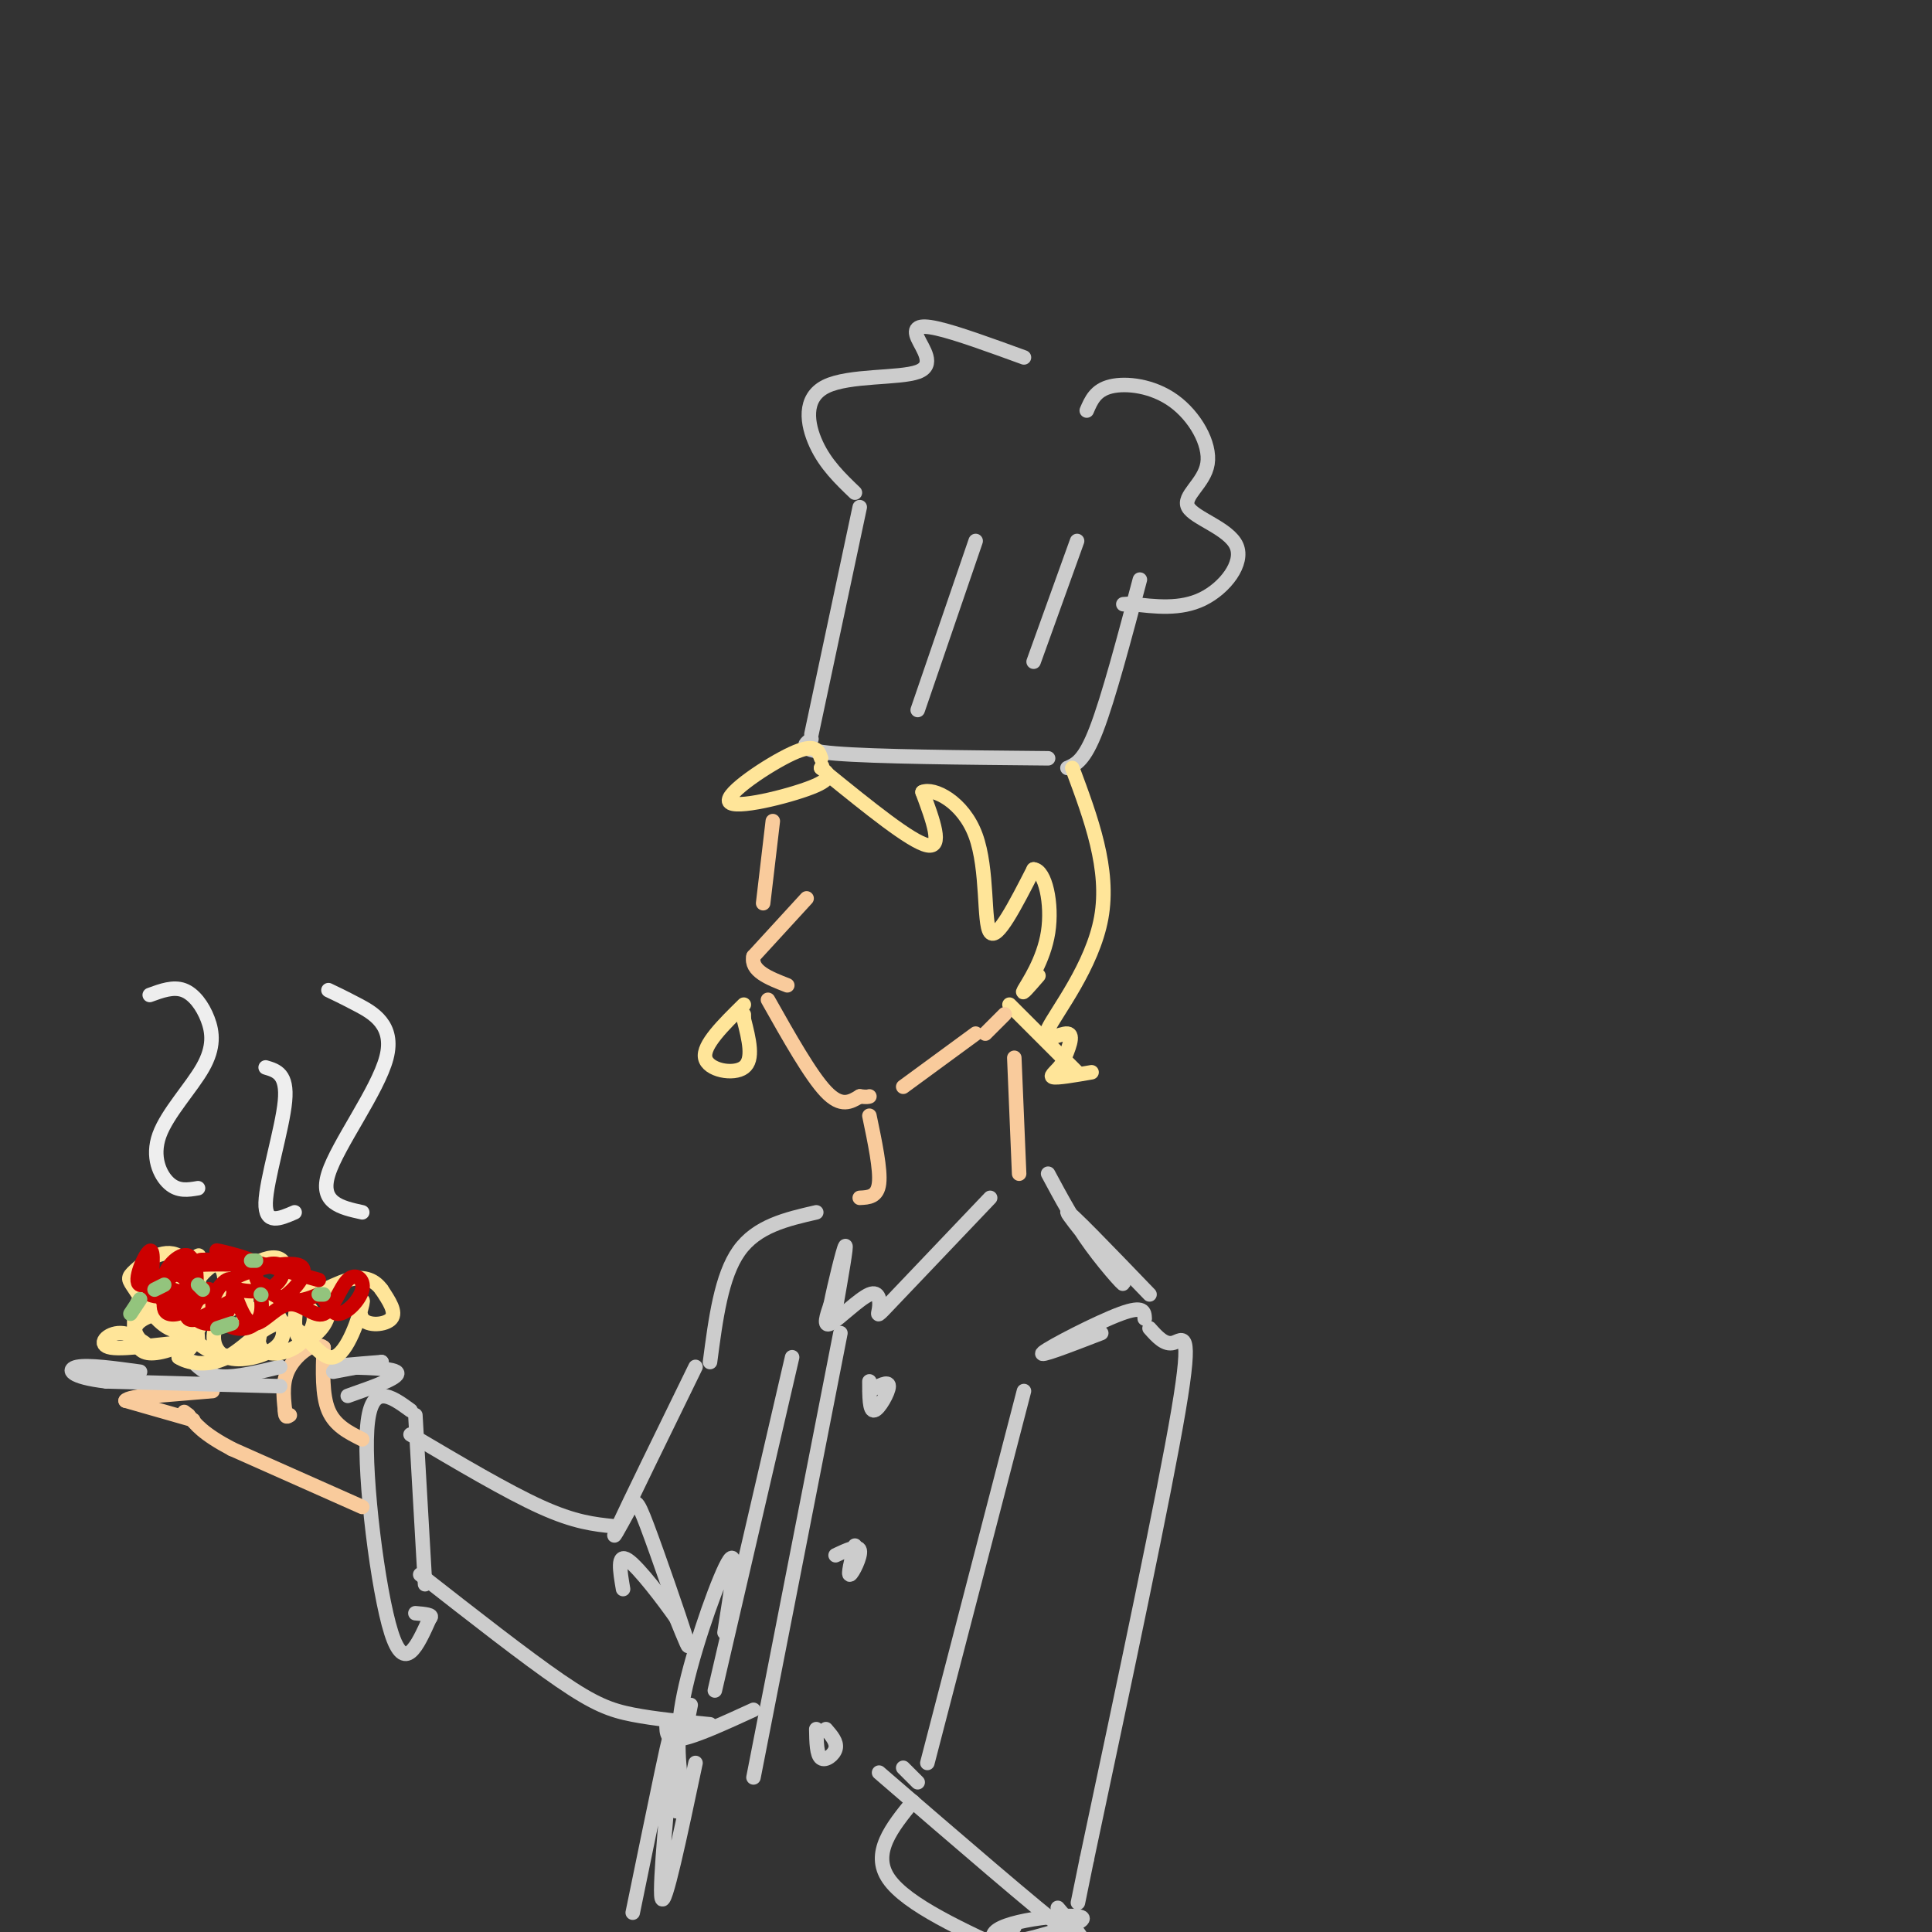 <svg viewBox='0 0 400 400' version='1.1' xmlns='http://www.w3.org/2000/svg' xmlns:xlink='http://www.w3.org/1999/xlink'><rect x="0" y="0" width="400" height="400" fill="#333333" stroke="none"/><g fill='none' stroke='rgb(204,204,204)' stroke-width='3' stroke-linecap='round' stroke-linejoin='round'><path d='M168,152c0.000,0.000 10.000,-47.000 10,-47'/><path d='M168,153c-1.583,1.167 -3.167,2.333 5,3c8.167,0.667 26.083,0.833 44,1'/><path d='M221,159c1.750,-0.750 3.500,-1.500 6,-8c2.500,-6.500 5.750,-18.750 9,-31'/><path d='M190,147c0.000,0.000 12.000,-35.000 12,-35'/><path d='M214,137c0.000,0.000 9.000,-25.000 9,-25'/><path d='M177,102c-3.030,-2.909 -6.061,-5.817 -8,-10c-1.939,-4.183 -2.788,-9.640 2,-12c4.788,-2.360 15.211,-1.622 19,-3c3.789,-1.378 0.943,-4.871 0,-7c-0.943,-2.129 0.016,-2.894 4,-2c3.984,0.894 10.992,3.447 18,6'/><path d='M225,85c0.910,-2.120 1.820,-4.241 5,-5c3.180,-0.759 8.630,-0.157 13,3c4.370,3.157 7.660,8.868 7,13c-0.660,4.132 -5.270,6.685 -4,9c1.270,2.315 8.419,4.393 10,8c1.581,3.607 -2.405,8.745 -7,11c-4.595,2.255 -9.797,1.628 -15,1'/><path d='M234,125c-2.500,0.167 -1.250,0.083 0,0'/></g>
<g fill='none' stroke='rgb(255,229,153)' stroke-width='3' stroke-linecap='round' stroke-linejoin='round'><path d='M170,157c-0.571,-1.619 -1.143,-3.238 -6,-1c-4.857,2.238 -14.000,8.333 -13,10c1.000,1.667 12.143,-1.095 17,-3c4.857,-1.905 3.429,-2.952 2,-4'/><path d='M170,159c0.333,-0.667 0.167,-0.333 0,0'/><path d='M171,160c8.833,7.167 17.667,14.333 21,15c3.333,0.667 1.167,-5.167 -1,-11'/><path d='M191,164c2.262,-1.012 8.417,1.958 11,9c2.583,7.042 1.595,18.155 3,20c1.405,1.845 5.202,-5.577 9,-13'/><path d='M214,180c2.405,0.179 3.917,7.125 3,13c-0.917,5.875 -4.262,10.679 -5,12c-0.738,1.321 1.131,-0.839 3,-3'/><path d='M222,159c3.905,10.494 7.810,20.988 6,31c-1.810,10.012 -9.333,19.542 -11,23c-1.667,3.458 2.524,0.845 4,1c1.476,0.155 0.238,3.077 -1,6'/><path d='M220,220c-0.956,1.644 -2.844,2.756 -2,3c0.844,0.244 4.422,-0.378 8,-1'/><path d='M223,222c0.000,0.000 -14.000,-14.000 -14,-14'/><path d='M154,208c-4.267,4.200 -8.533,8.400 -8,11c0.533,2.600 5.867,3.600 8,2c2.133,-1.600 1.067,-5.800 0,-10'/><path d='M154,211c0.000,-1.667 0.000,-0.833 0,0'/></g>
<g fill='none' stroke='rgb(249,203,156)' stroke-width='3' stroke-linecap='round' stroke-linejoin='round'><path d='M160,170c0.000,0.000 -2.000,17.000 -2,17'/><path d='M167,186c0.000,0.000 -11.000,12.000 -11,12'/><path d='M156,198c-0.667,3.000 3.167,4.500 7,6'/><path d='M159,207c4.417,7.833 8.833,15.667 12,19c3.167,3.333 5.083,2.167 7,1'/><path d='M178,227c1.500,0.167 1.750,0.083 2,0'/><path d='M187,225c0.000,0.000 15.000,-11.000 15,-11'/><path d='M208,210c0.000,0.000 -4.000,4.000 -4,4'/><path d='M210,219c0.000,0.000 1.000,24.000 1,24'/><path d='M180,231c1.167,5.583 2.333,11.167 2,14c-0.333,2.833 -2.167,2.917 -4,3'/></g>
<g fill='none' stroke='rgb(204,204,204)' stroke-width='3' stroke-linecap='round' stroke-linejoin='round'><path d='M205,248c-8.110,8.504 -16.220,17.008 -20,21c-3.780,3.992 -3.230,3.472 -3,2c0.230,-1.472 0.139,-3.896 -2,-3c-2.139,0.896 -6.325,5.113 -8,6c-1.675,0.887 -0.837,-1.557 0,-4'/><path d='M172,270c0.756,-3.867 2.644,-11.533 3,-12c0.356,-0.467 -0.822,6.267 -2,13'/><path d='M174,276c0.000,0.000 -18.000,92.000 -18,92'/><path d='M180,286c0.000,3.111 0.000,6.222 1,6c1.000,-0.222 3.000,-3.778 3,-5c0.000,-1.222 -2.000,-0.111 -4,1'/><path d='M177,320c-0.756,3.111 -1.511,6.222 -1,6c0.511,-0.222 2.289,-3.778 2,-5c-0.289,-1.222 -2.644,-0.111 -5,1'/><path d='M169,358c0.044,2.667 0.089,5.333 1,6c0.911,0.667 2.689,-0.667 3,-2c0.311,-1.333 -0.844,-2.667 -2,-4'/><path d='M217,243c2.696,5.030 5.393,10.060 9,15c3.607,4.940 8.125,9.792 6,7c-2.125,-2.792 -10.893,-13.226 -11,-14c-0.107,-0.774 8.446,8.113 17,17'/><path d='M237,273c-0.067,-1.400 -0.133,-2.800 -5,-1c-4.867,1.800 -14.533,6.800 -16,8c-1.467,1.200 5.267,-1.400 12,-4'/><path d='M238,275c1.578,1.778 3.156,3.556 5,3c1.844,-0.556 3.956,-3.444 1,14c-2.956,17.444 -10.978,55.222 -19,93'/><path d='M225,385c-3.167,15.500 -1.583,7.750 0,0'/><path d='M212,288c0.000,0.000 -20.000,77.000 -20,77'/><path d='M169,251c-6.167,1.417 -12.333,2.833 -16,8c-3.667,5.167 -4.833,14.083 -6,23'/><path d='M144,283c-6.935,14.188 -13.869,28.376 -16,33c-2.131,4.624 0.542,-0.317 2,-3c1.458,-2.683 1.700,-3.107 4,3c2.300,6.107 6.657,18.745 8,23c1.343,4.255 -0.329,0.128 -2,-4'/><path d='M140,335c-2.489,-3.556 -7.711,-10.444 -10,-12c-2.289,-1.556 -1.644,2.222 -1,6'/><path d='M127,316c-4.000,-0.417 -8.000,-0.833 -15,-4c-7.000,-3.167 -17.000,-9.083 -27,-15'/><path d='M87,326c10.933,8.556 21.867,17.111 29,22c7.133,4.889 10.467,6.111 15,7c4.533,0.889 10.267,1.444 16,2'/><path d='M156,354c-6.000,2.750 -12.000,5.500 -15,6c-3.000,0.500 -3.000,-1.250 -3,-3'/><path d='M86,293c0.000,0.000 2.000,35.000 2,35'/><path d='M85,292c-4.178,-3.044 -8.356,-6.089 -9,4c-0.644,10.089 2.244,33.311 5,42c2.756,8.689 5.378,2.844 8,-3'/><path d='M89,335c0.833,-0.667 -1.083,-0.833 -3,-1'/><path d='M187,366c0.000,0.000 3.000,3.000 3,3'/><path d='M144,365c-3.208,15.173 -6.417,30.345 -7,28c-0.583,-2.345 1.458,-22.208 2,-30c0.542,-7.792 -0.417,-3.512 -2,4c-1.583,7.512 -3.792,18.256 -6,29'/><path d='M164,281c0.000,0.000 -16.000,69.000 -16,69'/><path d='M150,338c1.400,-8.778 2.800,-17.556 1,-15c-1.800,2.556 -6.800,16.444 -9,26c-2.200,9.556 -1.600,14.778 -1,20'/><path d='M141,369c-0.333,4.333 -0.667,5.167 -1,6'/><path d='M143,353c0.000,0.000 -1.000,5.000 -1,5'/></g>
<g fill='none' stroke='rgb(249,203,156)' stroke-width='3' stroke-linecap='round' stroke-linejoin='round'><path d='M75,298c-2.833,-1.417 -5.667,-2.833 -7,-6c-1.333,-3.167 -1.167,-8.083 -1,-13'/><path d='M67,279c-1.667,-1.533 -5.333,1.133 -7,4c-1.667,2.867 -1.333,5.933 -1,9'/><path d='M59,292c0.000,1.667 0.500,1.333 1,1'/><path d='M75,312c0.000,0.000 -27.000,-12.000 -27,-12'/><path d='M48,300c-6.000,-3.167 -7.500,-5.083 -9,-7'/><path d='M39,293c-1.500,-1.167 -0.750,-0.583 0,0'/><path d='M40,294c0.000,0.000 -14.000,-4.000 -14,-4'/><path d='M26,290c0.500,-1.000 8.750,-1.500 17,-2'/><path d='M44,288c0.000,0.000 -12.000,1.000 -12,1'/></g>
<g fill='none' stroke='rgb(204,204,204)' stroke-width='3' stroke-linecap='round' stroke-linejoin='round'><path d='M58,287c0.000,0.000 -36.000,-1.000 -36,-1'/><path d='M22,286c-7.511,-0.867 -8.289,-2.533 -6,-3c2.289,-0.467 7.644,0.267 13,1'/><path d='M72,289c5.756,-2.022 11.511,-4.044 10,-5c-1.511,-0.956 -10.289,-0.844 -12,-1c-1.711,-0.156 3.644,-0.578 9,-1'/><path d='M79,282c-0.167,0.167 -5.083,1.083 -10,2'/><path d='M58,283c-4.500,1.083 -9.000,2.167 -12,2c-3.000,-0.167 -4.500,-1.583 -6,-3'/></g>
<g fill='none' stroke='rgb(255,229,153)' stroke-width='3' stroke-linecap='round' stroke-linejoin='round'><path d='M34,274c-1.927,-2.901 -3.855,-5.802 -5,-5c-1.145,0.802 -1.509,5.308 -1,8c0.509,2.692 1.890,3.572 5,3c3.110,-0.572 7.949,-2.596 9,-7c1.051,-4.404 -1.684,-11.189 -5,-13c-3.316,-1.811 -7.211,1.354 -9,3c-1.789,1.646 -1.471,1.775 0,4c1.471,2.225 4.095,6.545 7,8c2.905,1.455 6.090,0.046 7,-2c0.910,-2.046 -0.454,-4.727 -1,-4c-0.546,0.727 -0.273,4.864 0,9'/><path d='M41,278c2.380,2.409 8.330,3.932 11,2c2.670,-1.932 2.059,-7.318 0,-9c-2.059,-1.682 -5.566,0.341 -7,3c-1.434,2.659 -0.797,5.953 2,7c2.797,1.047 7.752,-0.153 10,-2c2.248,-1.847 1.789,-4.343 1,-6c-0.789,-1.657 -1.908,-2.477 -3,-1c-1.092,1.477 -2.159,5.252 -1,7c1.159,1.748 4.543,1.471 7,0c2.457,-1.471 3.988,-4.134 4,-6c0.012,-1.866 -1.494,-2.933 -3,-4'/><path d='M62,269c-0.877,1.359 -1.569,6.757 0,8c1.569,1.243 5.398,-1.669 6,-5c0.602,-3.331 -2.025,-7.082 -6,-6c-3.975,1.082 -9.300,6.997 -11,8c-1.700,1.003 0.225,-2.906 0,-5c-0.225,-2.094 -2.599,-2.371 -6,0c-3.401,2.371 -7.829,7.392 -9,9c-1.171,1.608 0.914,-0.196 3,-2'/><path d='M39,276c0.051,-1.315 -1.322,-3.604 -4,-4c-2.678,-0.396 -6.661,1.100 -7,3c-0.339,1.900 2.967,4.205 3,4c0.033,-0.205 -3.208,-2.921 -6,-3c-2.792,-0.079 -5.136,2.479 -2,3c3.136,0.521 11.753,-0.994 15,-1c3.247,-0.006 1.123,1.497 -1,3'/><path d='M37,281c1.517,1.054 5.808,2.188 10,0c4.192,-2.188 8.285,-7.700 12,-7c3.715,0.700 7.051,7.610 10,7c2.949,-0.610 5.512,-8.741 6,-11c0.488,-2.259 -1.099,1.353 0,3c1.099,1.647 4.886,1.328 6,0c1.114,-1.328 -0.443,-3.664 -2,-6'/><path d='M79,267c-1.244,-1.730 -3.352,-3.055 -7,-2c-3.648,1.055 -8.834,4.490 -11,4c-2.166,-0.490 -1.313,-4.905 -2,-7c-0.687,-2.095 -2.914,-1.868 -5,-1c-2.086,0.868 -4.031,2.379 -4,4c0.031,1.621 2.039,3.352 2,2c-0.039,-1.352 -2.126,-5.787 -5,-6c-2.874,-0.213 -6.535,3.796 -7,6c-0.465,2.204 2.268,2.602 5,3'/><path d='M45,270c1.415,-1.628 2.451,-7.199 0,-8c-2.451,-0.801 -8.391,3.169 -9,3c-0.609,-0.169 4.112,-4.477 5,-5c0.888,-0.523 -2.056,2.738 -5,6'/></g>
<g fill='none' stroke='rgb(204,0,0)' stroke-width='3' stroke-linecap='round' stroke-linejoin='round'><path d='M34,269c-0.121,1.301 -0.242,2.602 1,3c1.242,0.398 3.848,-0.107 5,-3c1.152,-2.893 0.850,-8.174 -1,-9c-1.850,-0.826 -5.247,2.804 -5,5c0.247,2.196 4.138,2.960 5,2c0.862,-0.960 -1.306,-3.643 -3,-3c-1.694,0.643 -2.912,4.612 -2,6c0.912,1.388 3.956,0.194 7,-1'/><path d='M41,269c1.801,-0.856 2.804,-2.495 2,-2c-0.804,0.495 -3.413,3.126 -3,5c0.413,1.874 3.850,2.991 6,1c2.150,-1.991 3.014,-7.090 2,-8c-1.014,-0.910 -3.907,2.369 -4,5c-0.093,2.631 2.614,4.612 5,5c2.386,0.388 4.450,-0.819 5,-3c0.550,-2.181 -0.414,-5.338 0,-6c0.414,-0.662 2.207,1.169 4,3'/><path d='M58,269c2.468,-1.248 6.638,-5.869 4,-7c-2.638,-1.131 -12.084,1.229 -14,3c-1.916,1.771 3.696,2.952 7,2c3.304,-0.952 4.298,-4.039 3,-5c-1.298,-0.961 -4.888,0.203 -5,2c-0.112,1.797 3.254,4.228 6,5c2.746,0.772 4.873,-0.114 7,-1'/><path d='M66,268c1.652,0.988 2.283,3.957 4,4c1.717,0.043 4.522,-2.842 5,-5c0.478,-2.158 -1.369,-3.589 -3,-2c-1.631,1.589 -3.045,6.199 -5,7c-1.955,0.801 -4.449,-2.207 -7,-2c-2.551,0.207 -5.157,3.631 -7,4c-1.843,0.369 -2.921,-2.315 -4,-5'/><path d='M49,269c-2.978,0.826 -8.422,5.390 -10,4c-1.578,-1.390 0.711,-8.733 -1,-10c-1.711,-1.267 -7.422,3.544 -9,3c-1.578,-0.544 0.978,-6.441 2,-7c1.022,-0.559 0.511,4.221 0,9'/><path d='M31,268c2.346,1.186 8.212,-0.348 9,-2c0.788,-1.652 -3.500,-3.422 0,-4c3.500,-0.578 14.788,0.037 15,0c0.212,-0.037 -10.654,-0.725 -13,-1c-2.346,-0.275 3.827,-0.138 10,0'/><path d='M52,261c-0.933,-0.711 -8.267,-2.489 -7,-2c1.267,0.489 11.133,3.244 21,6'/></g>
<g fill='none' stroke='rgb(147,196,125)' stroke-width='3' stroke-linecap='round' stroke-linejoin='round'><path d='M42,267c0.000,0.000 -1.000,-1.000 -1,-1'/><path d='M54,268c0.000,0.000 0.100,0.100 0.1,0.1'/><path d='M66,268c0.000,0.000 1.000,0.000 1,0'/><path d='M53,261c0.000,0.000 -1.000,0.000 -1,0'/><path d='M48,274c0.000,0.000 -3.000,1.000 -3,1'/><path d='M34,266c0.000,0.000 -2.000,1.000 -2,1'/><path d='M29,269c0.000,0.000 -2.000,3.000 -2,3'/></g>
<g fill='none' stroke='rgb(238,238,238)' stroke-width='3' stroke-linecap='round' stroke-linejoin='round'><path d='M31,206c2.437,-0.891 4.874,-1.783 7,-1c2.126,0.783 3.943,3.240 5,6c1.057,2.760 1.356,5.822 -1,10c-2.356,4.178 -7.365,9.471 -9,14c-1.635,4.529 0.104,8.294 2,10c1.896,1.706 3.948,1.353 6,1'/><path d='M55,221c2.267,0.667 4.533,1.333 4,7c-0.533,5.667 -3.867,16.333 -4,21c-0.133,4.667 2.933,3.333 6,2'/><path d='M68,205c1.458,0.690 2.917,1.381 6,3c3.083,1.619 7.792,4.167 6,11c-1.792,6.833 -10.083,17.952 -12,24c-1.917,6.048 2.542,7.024 7,8'/></g>
<g fill='none' stroke='rgb(204,204,204)' stroke-width='3' stroke-linecap='round' stroke-linejoin='round'><path d='M182,367c16.417,14.167 32.833,28.333 39,33c6.167,4.667 2.083,-0.167 -2,-5'/><path d='M189,373c-4.333,5.333 -8.667,10.667 -5,16c3.667,5.333 15.333,10.667 27,16'/><path d='M211,405c1.730,1.614 -7.443,-2.351 -5,-5c2.443,-2.649 16.504,-3.982 18,-3c1.496,0.982 -9.573,4.281 -14,5c-4.427,0.719 -2.214,-1.140 0,-3'/></g>
</svg>
